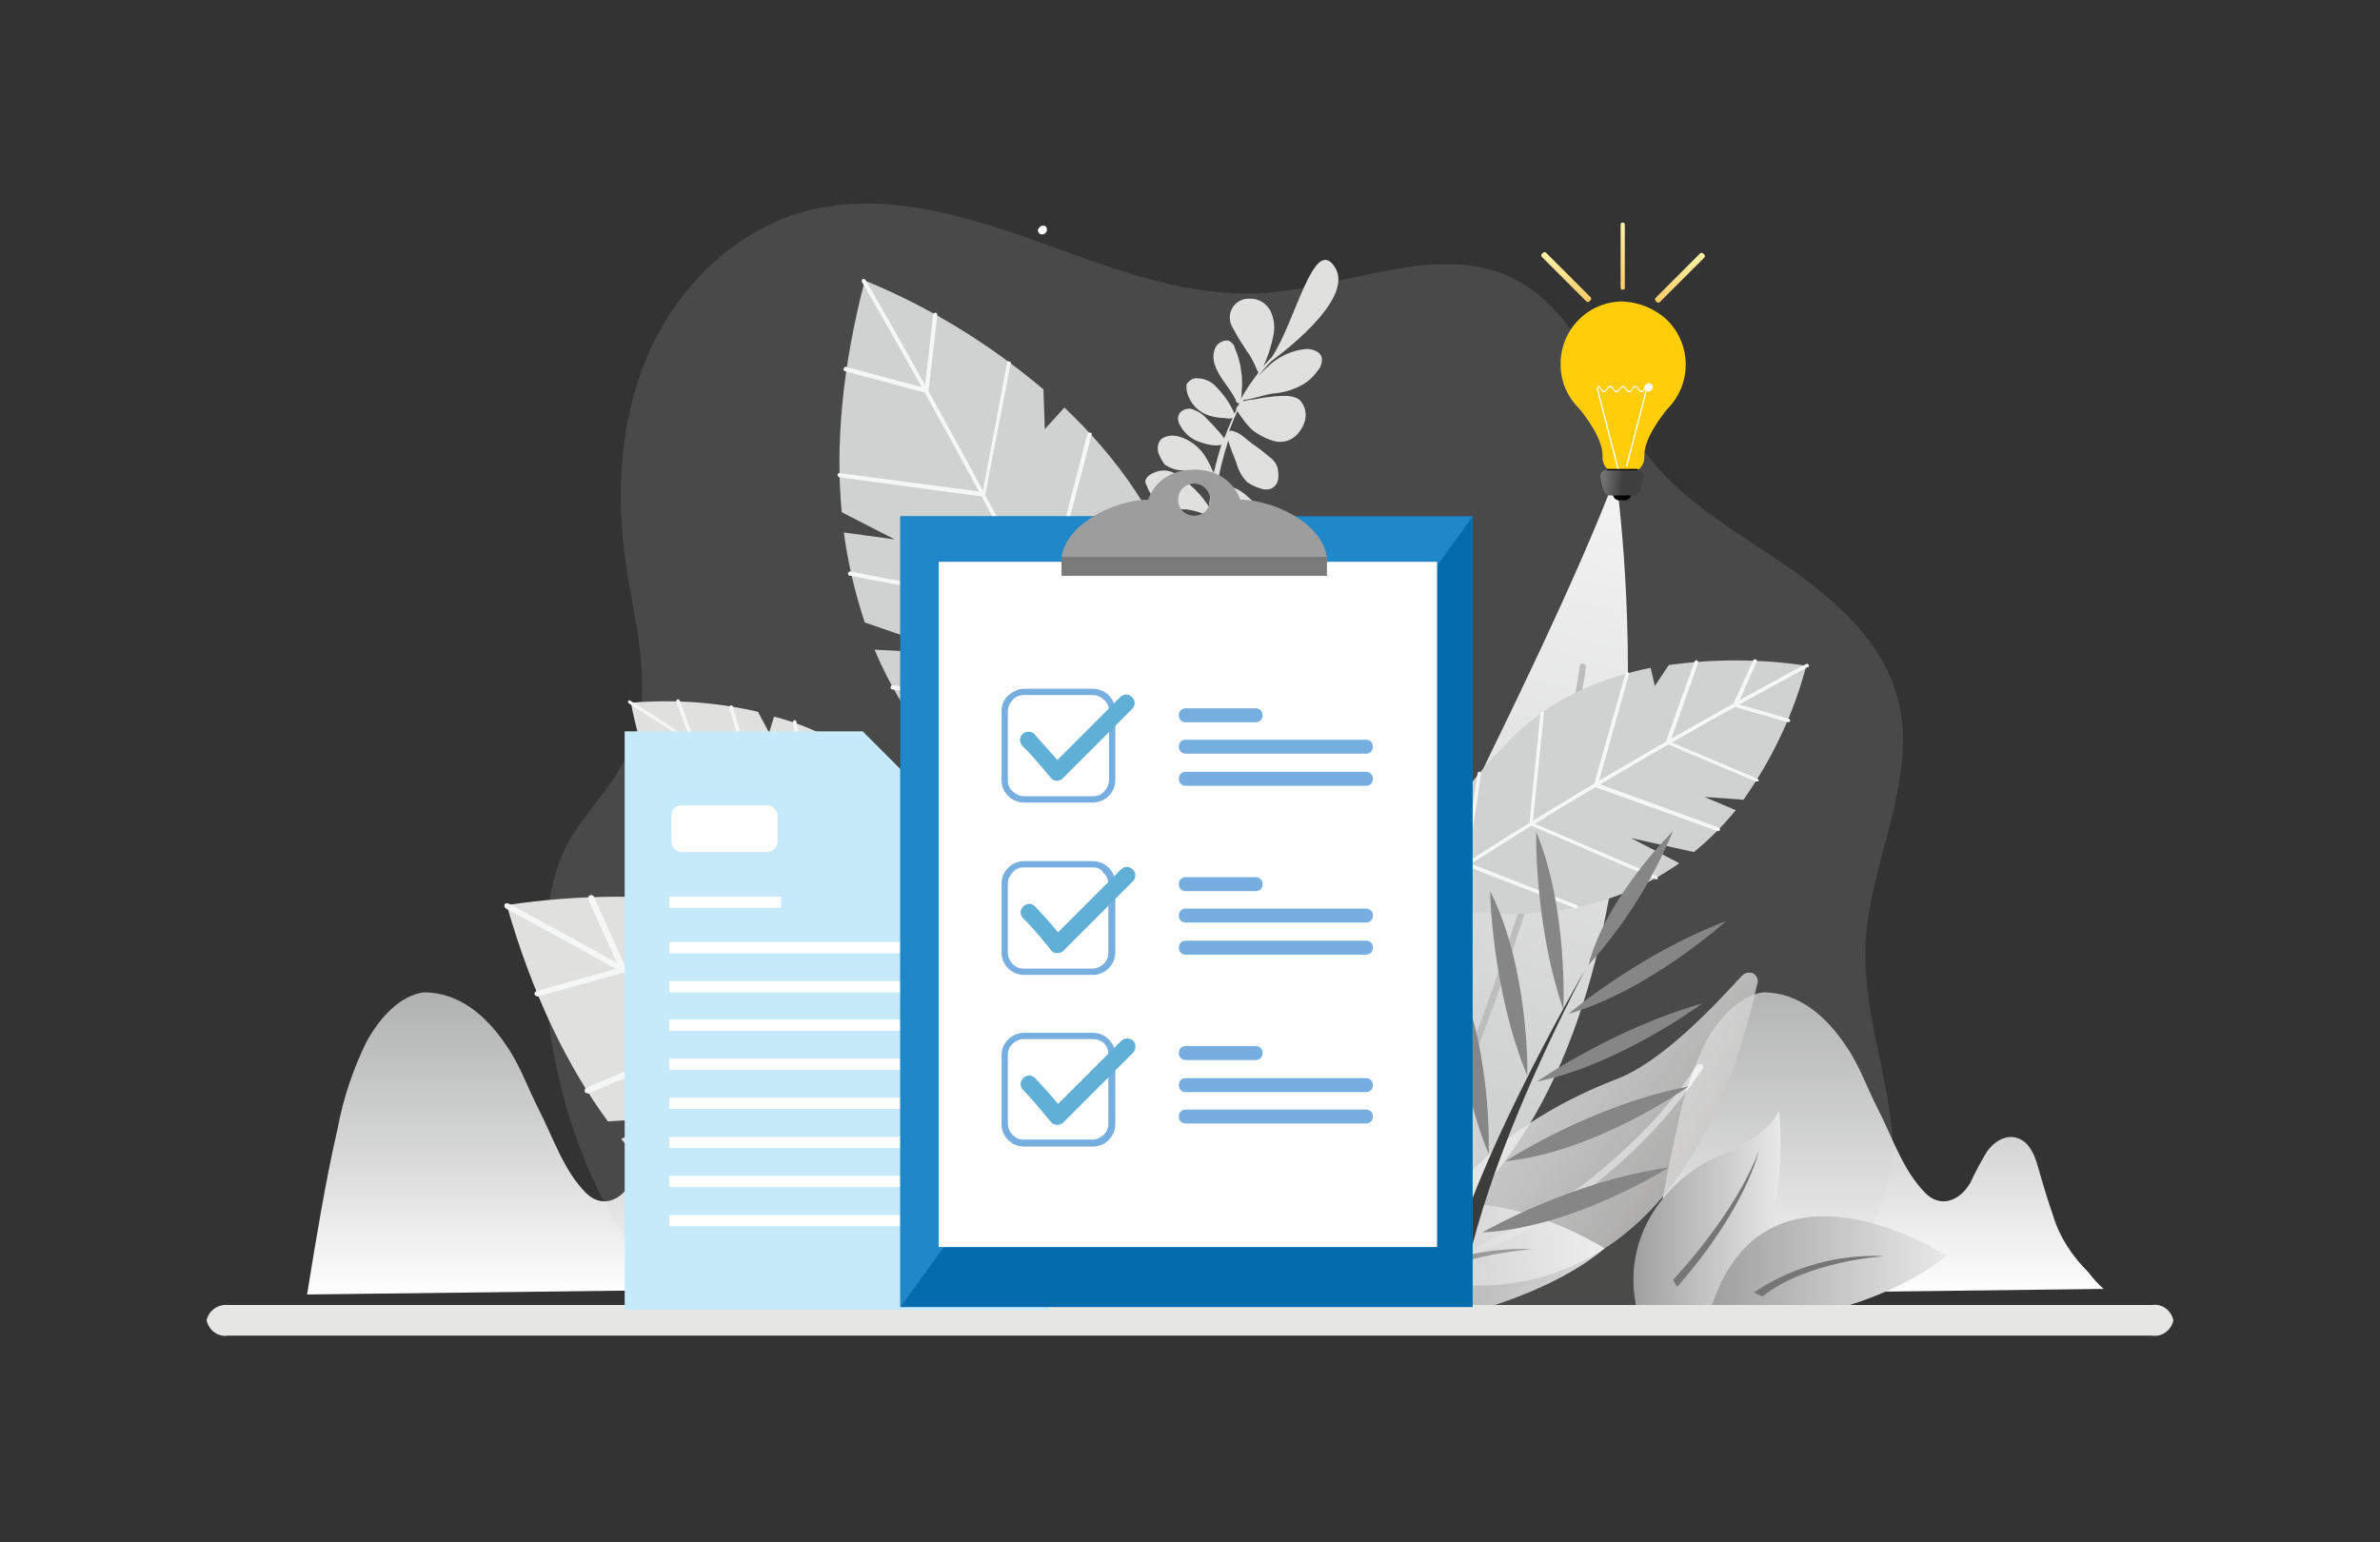 <?xml version="1.0" encoding="utf-8"?>
<!-- Generator: Adobe Illustrator 25.0.0, SVG Export Plug-In . SVG Version: 6.00 Build 0)  -->
<svg version="1.1" id="Layer_1" xmlns="http://www.w3.org/2000/svg" xmlns:xlink="http://www.w3.org/1999/xlink" x="0px" y="0px"
	 viewBox="0 0 341 221" style="enable-background:new 0 0 341 221;" xml:space="preserve">
<rect x="0" y="0" width="341" height="221" fill="#333333" stroke="none"/>
<style type="text/css">
	.st0{fill:url(#SVGID_1_);}
	.st1{fill:url(#SVGID_2_);}
	.st2{opacity:0.15;fill:url(#SVGID_3_);enable-background:new    ;}
	.st3{fill:url(#SVGID_4_);}
	.st4{fill:#BDBDBD;}
	.st5{opacity:0.78;}
	.st6{fill:url(#SVGID_5_);}
	.st7{fill:#FFFFFF;}
	.st8{fill:url(#SVGID_6_);}
	.st9{fill:#908F8F;}
	.st10{fill:url(#SVGID_7_);}
	.st11{fill:#E0E0DF;}
	.st12{fill:#D0D1D1;}
	.st13{fill:#F5F6F6;}
	.st14{fill:#FFCD0A;}
	.st15{fill:#010101;}
	.st16{fill:url(#SVGID_8_);}
	.st17{fill:url(#SVGID_9_);}
	.st18{fill:url(#SVGID_10_);}
	.st19{fill:url(#SVGID_11_);}
	.st20{fill:#868686;}
	.st21{fill:#3C3C3B;}
	.st22{fill:url(#SVGID_12_);}
	.st23{fill:#767676;}
	.st24{fill:url(#SVGID_13_);}
	.st25{fill:#E6E6E5;}
	.st26{fill-rule:evenodd;clip-rule:evenodd;fill:#C7EAFB;}
	.st27{fill-rule:evenodd;clip-rule:evenodd;fill:#FFFFFF;}
	.st28{fill:#046CAC;}
	.st29{fill:#2088C9;}
	.st30{fill-rule:evenodd;clip-rule:evenodd;fill:#9D9D9D;}
	.st31{fill:#7A7A7A;}
	.st32{fill:#76AFDF;}
	.st33{fill:#5FAFD6;}
	.st34{fill-rule:evenodd;clip-rule:evenodd;fill:#76AFDF;}
</style>
<g>
	
		<linearGradient id="SVGID_1_" gradientUnits="userSpaceOnUse" x1="333.405" y1="185.5" x2="333.405" y2="142.19" gradientTransform="matrix(1 0 0 1 -64.83 0)">
		<stop  offset="0" style="stop-color:#FFFFFF"/>
		<stop  offset="1" style="stop-color:#CFD0D0;stop-opacity:0.8"/>
	</linearGradient>
	<path class="st0" d="M299.2,182.3c0.7,0.9,1.4,1.7,2.2,2.4l-65.5,0.8c1.3-8,2.6-16.1,4.4-23.9c0.8-4.3,2.2-8.4,4.1-12.3
		c2-3.6,4.9-6.6,8.2-7.1c5.2,0,9.1,3.5,11.9,7.7c1.9,2.7,3.1,6.2,4.6,9.1c2.1,4.1,3.5,8.6,6.7,11.9c2.2,2.3,5,1.2,6.5-1.4
		c0.7-1.5,1.5-3,2.4-4.5c1-1.4,2.7-2.5,4.4-1.9s2.4,2.4,2.9,4.1c0.7,2.5,1.4,4.8,2.2,7.1C295.1,177.3,296.9,180,299.2,182.3z"/>
	
		<linearGradient id="SVGID_2_" gradientUnits="userSpaceOnUse" x1="141.505" y1="185.5" x2="141.505" y2="142.19" gradientTransform="matrix(1 0 0 1 -64.83 0)">
		<stop  offset="0" style="stop-color:#FFFFFF"/>
		<stop  offset="1" style="stop-color:#CFD0D0;stop-opacity:0.8"/>
	</linearGradient>
	<path class="st1" d="M107.3,182.3c0.7,0.9,1.4,1.7,2.2,2.4l-65.5,0.8c1.3-8,2.6-16.1,4.4-23.9c0.8-4.3,2.2-8.4,4.1-12.3
		c2-3.6,4.8-6.6,8.2-7.1c5.2,0,9.1,3.5,11.9,7.7c1.9,2.7,3.1,6.2,4.6,9.1c2.1,4.1,3.5,8.6,6.7,11.9c2.3,2.3,5,1.2,6.5-1.4
		c0.8-1.5,1.3-3.1,2.3-4.5s2.7-2.5,4.3-1.9s2.4,2.4,2.9,4.1c0.7,2.5,1.3,4.8,2.2,7.1C103.2,177.3,105,180,107.3,182.3z"/>
	<linearGradient id="SVGID_3_" gradientUnits="userSpaceOnUse" x1="175.333" y1="114.26" x2="174.942" y2="304.92">
		<stop  offset="0" style="stop-color:#C7C6C5"/>
		<stop  offset="1" style="stop-color:#D7D6D6"/>
	</linearGradient>
	<path class="st2" d="M82,119.7c2.8-4.3,6.6-8.1,8.5-12.9c3.2-8.1,0.5-17.2-0.8-25.8c-1.5-10.2-0.9-20.9,3.2-30.3s12.1-17.4,22-20.3
		c10.9-3.1,22.5,0.2,33.2,4s21.6,8.3,32.9,7.6c12.3-0.8,25.3-7.6,36.2-1.9c9.6,5,12.4,17.2,19.2,25.6c5.2,6.6,12.8,10.7,19.7,15.5
		s13.7,10.8,15.8,18.9c3,11.4-3.9,23-4.6,34.8c-0.5,9.2,2.9,18.1,3.8,27.3s-5.8,22.1-13.9,26.4c-6.6-0.2-147.5-0.6-157.9-0.8
		c-4.1-2-8.6-8.5-10.9-12.3C77.4,157.4,75,130.6,82,119.7z"/>
	
		<linearGradient id="SVGID_4_" gradientUnits="userSpaceOnUse" x1="-7377.158" y1="232.159" x2="-7394.768" y2="318.629" gradientTransform="matrix(-1 -0.1 0.1 -1 -7190.42 -349.68)">
		<stop  offset="0" style="stop-color:#D0D1D1"/>
		<stop  offset="1" style="stop-color:#F3F3F3"/>
	</linearGradient>
	<path class="st3" d="M231.7,69.7c1.5,12,9,86.2-30.5,109.9c-0.9,0.5-2,0.2-2.6-0.6c-0.1-0.2-0.2-0.5-0.3-0.8
		c-0.6-8.8-1-36.9,15.2-70.1c11.7-23.9,16-34.7,17.4-38.4c0.1-0.2,0.3-0.3,0.5-0.2c0,0,0,0,0,0C231.6,69.5,231.7,69.6,231.7,69.7z"
		/>
	<path class="st4" d="M198.4,178.6c-0.1,0-0.2,0-0.2-0.1c-0.2-0.1-0.3-0.4-0.2-0.6c10.4-19.1,17.5-39.9,21.6-54.1
		c4.6-15.7,6.7-27.1,6.7-28.1c0-0.2,0.1-0.5,0.3-0.6c0.2-0.1,0.5,0.1,0.6,0.3c0.2,0.7-2.1,12.6-6.5,28.1
		c-4.2,14.3-11.3,35.5-21.8,54.8C198.7,178.5,198.6,178.6,198.4,178.6z"/>
	<g class="st5">
		
			<linearGradient id="SVGID_5_" gradientUnits="userSpaceOnUse" x1="-823.5" y1="2197.374" x2="-798.962" y2="2197.374" gradientTransform="matrix(0.8 0.6 0.6 -0.8 -438.03 2408.9)">
			<stop  offset="0" style="stop-color:#EAEAEA"/>
			<stop  offset="1" style="stop-color:#C7C6C5"/>
		</linearGradient>
		<path class="st6" d="M204.9,183.6c9.3,1.8,36.8,2.9,46.9-42.7c0.2-0.6-0.2-1.3-0.8-1.5c0,0-0.1,0-0.2,0c-0.4-0.1-0.9,0.1-1.2,0.4
			c-4.2,4.6-11.6,12.4-17.9,14.8c-19.5,7.5-26.6,19.5-28.9,25.1c-0.6,1.4,0.1,3.1,1.5,3.7C204.6,183.5,204.7,183.6,204.9,183.6z"/>
		<path class="st7" d="M204,182.4c-0.2,0-0.4-0.2-0.5-0.4c-0.1-0.2,0.1-0.5,0.3-0.6l0,0c11.1-3.3,21.2-9.2,29.5-17.2
			c3.7-3.4,7-7.3,9.8-11.5c0.2-0.2,0.4-0.3,0.7-0.2l0,0c0.2,0.1,0.3,0.4,0.1,0.7c0,0,0,0,0,0c-2.9,4.3-6.2,8.2-9.9,11.7
			c-8.4,8.1-18.7,14.1-29.9,17.4L204,182.4z"/>
	</g>
	<g class="st5">
		
			<linearGradient id="SVGID_6_" gradientUnits="userSpaceOnUse" x1="-2887.91" y1="146.09" x2="-2863.72" y2="146.09" gradientTransform="matrix(-1 0 0 1 -2685.28 25.5)">
			<stop  offset="0" style="stop-color:#FFFFFF"/>
			<stop  offset="1" style="stop-color:#BBBBBB"/>
		</linearGradient>
		<path class="st8" d="M179.1,188.1c-3.1-12.7,5.4-22.4,13.7-25.8s9.5-7.3,9.5-7.3c1.9,22.3-8.4,33-8.4,33L179.1,188.1z"/>
		<path class="st9" d="M185.7,184.2c11.4-13.1,13.4-22.4,13.4-22.4c-4,10.5-14.1,21.1-14.1,21.1L185.7,184.2z"/>
		
			<linearGradient id="SVGID_7_" gradientUnits="userSpaceOnUse" x1="-2915.12" y1="154.847" x2="-2876.32" y2="154.847" gradientTransform="matrix(-1 0 0 1 -2685.28 25.5)">
			<stop  offset="0" style="stop-color:#FFFFFF"/>
			<stop  offset="1" style="stop-color:#BBBBBB"/>
		</linearGradient>
		<path class="st10" d="M191.1,188.1c8.7-28.5,38.8-9.2,38.8-9.2c-7.6,6.4-19.5,9.2-19.5,9.2H191.1z"/>
		<path class="st9" d="M199.6,185.7c7.1-5.9,20-6.7,20-6.7c-7.6-0.3-15.1,1.8-21.4,6L199.6,185.7z"/>
	</g>
	<path class="st11" d="M176.4,98c-1.4-7.6-1.5-7.9-1.9-10.3v-0.3c-0.2-1.5-0.4-3-0.6-4.4c0.8,0.6,1.4,1.4,2,2.2
		c0.3,0.5,0.6,1.1,1,1.6c0.4,0.5,0.9,0.9,1.5,1.2c0.4,0.3,0.8,0.4,1.2,0.5c0.5,0.1,1,0,1.4-0.4c0.5-0.5,0.8-1.2,0.7-1.9
		c-0.3-1.1-0.9-2-1.8-2.6c-0.5-0.4-1-0.8-1.6-1.1c-0.9-0.4-3.2-1.1-4.4-0.2c-0.2-1.9-0.2-3.8-0.2-5.5c0.7,0.9,1.2,1.9,1.9,2.8
		c0.7,1,1.8,1.7,3,1.8c0.3,0,0.7,0,1-0.1c0.8-0.4,1.2-1.3,1-2.2c-0.3-1.2-1.4-1.7-2.5-2.2l-1.6-0.7c-0.5-0.2-0.9-0.4-1.4-0.5
		c-0.4-0.1-0.8,0-1.2,0.1c0.1-1.7,0.2-3.5,0.4-5.2c0.3,0.2,0.7,0.4,0.8,0.5c0.4,0.3,0.8,0.8,1,1.2c0.2,0.6,0.3,1.2,0.5,1.8
		c0.5,1,1.2,1.9,2.2,2.6c0.2,0.1,0.3,0.3,0.6,0.3c0.7,0.2,1.6-0.6,1.8-1.3c0.2-0.7,0-1.5-0.4-2.2c-0.5-0.9-1.2-1.6-2-2.3
		c-0.6-0.6-1.4-1.1-2.2-1.4c-0.7-0.2-1.5-0.2-2.2,0c0.3-2.3,0.9-4.5,1.6-6.7v0.1c0.3,1,0.7,2,1.1,3c0.3,1.1,0.8,2.1,1.6,2.9
		c0.6,0.4,1.2,0.7,1.9,0.9c0.5,0.2,1.1,0.2,1.6,0c0.5-0.3,0.8-0.7,0.9-1.2c0.1-0.5,0.1-0.9,0-1.4c0-0.4-0.2-0.8-0.4-1.1
		c-0.2-0.3-0.5-0.6-0.8-0.8c-0.8-0.7-1.7-1.4-2.6-2c-0.7-0.5-1.6-1.5-2.6-1.7c-0.2-0.1-0.4-0.1-0.6,0c0.4-1.1,0.8-2,1.2-2.9
		c0.1,0.2,0.2,0.3,0.3,0.5c0.5,0.7,1,1.4,1.6,2c0.5,0.5,1.2,0.9,1.8,1.2c0.6,0.3,1.3,0.6,2,0.7c0.8,0.1,1.6-0.1,2.2-0.5
		c0.8-0.5,1.4-1.4,1.7-2.3c0.4-1.1,0.1-2.4-0.7-3.2c-0.9-0.7-2.3-0.6-3.6-0.5c-0.9,0.1-1.8,0.2-2.7,0.4c-0.6,0.1-1.2,0.1-1.8,0.3
		c0-0.1,0.1-0.1,0.1-0.2c1.3-0.1,2.8-0.7,4.1-0.9c1.5-0.1,2.9-0.5,4.2-1.2c0.9-0.5,1.7-1.2,2.3-2.1c0.4-0.4,0.6-1,0.6-1.6
		c0-1-1.2-1.5-2.2-1.5c-2.1,0.2-4.1,1.1-5.6,2.6c-0.5,0.4-0.9,0.9-1.3,1.3c0.6-0.8,1.2-1.5,1.8-2.1c3.5-2.6,11.9-9.5,9.1-13.6
		c-3-4.5-5.6,8-9,13c-0.4,0.4-0.8,0.8-1.2,1.3l0.1-0.2c0.6-1.3,1-2.6,1.3-4c0.3-1.3,0.2-2.6-0.4-3.8c-0.6-1.1-1.8-1.8-3.1-1.7
		c-1.5,0-2.7,1.2-2.7,2.7c0,0,0,0,0,0c0,0.6,0.2,1.2,0.5,1.6c0.6,1.2,1.3,2.2,2,3.3c0.4,0.5,0.7,1.1,1,1.7c0.2,0.5,0.4,0.9,0.6,1.3
		c-0.9,1.2-1.8,2.4-2.5,3.8c0.1-0.4,0.1-0.7,0.1-1.1c0.1-1,0.1-2-0.1-3.1c-0.1-1.1-0.5-2.2-0.9-3.2c-0.1-0.5-0.5-0.8-0.9-1
		c-0.8-0.1-1.6,0.4-1.9,1.1c-0.3,0.7-0.3,1.5-0.1,2.2c0.6,2,2.1,3.3,3,5.1c0.1,0.3,0.2,0.7,0.5,0.5V58l0,0l-0.1,0.1
		c-0.2,0.2-0.3,0.4-0.3,0.7c-0.1,0.2-0.1,0.3-0.2,0.5c0-0.1,0-0.1-0.1-0.2c-0.6-1.3-1.4-2.5-2.4-3.5c-0.7-0.9-1.8-1.4-3-1.4
		c-0.6,0-1.1,0.4-1.4,0.9c0,0.2,0,0.4,0,0.7c0.3,1.8,1.6,3.3,3.4,3.8c0.7,0.2,1.4,0.3,2.1,0.3c0.4,0.1,0.8,0.1,1.1,0
		c-0.4,0.9-0.8,1.9-1.2,2.9c-0.3-0.4-0.6-0.8-1-1.2c-0.5-0.6-1-1.1-1.5-1.6c-0.5-0.6-1.1-1-1.9-1.3c-0.6-0.3-1.4-0.1-1.9,0.4
		c-0.4,0.5-0.4,1.1-0.1,1.7c0.6,1.2,1.6,2.1,2.8,2.5c0.5,0.2,2.4,0.8,3.2,0.4c-0.4,1.4-0.8,2.7-1.1,4.1c-0.1-0.4-0.4-0.7-0.4-0.9
		c-0.4-0.8-0.8-1.6-1.4-2.3c-0.9-1-2.1-1.8-3.4-2.1c-0.5-0.1-0.9-0.1-1.4,0c-0.5,0.1-1,0.4-1.2,0.8c-0.3,0.6-0.3,1.3,0,1.9
		c0.2,0.5,0.5,1,0.8,1.4c0.8,0.5,1.6,0.8,2.5,0.8c0.9,0.2,1.9,0.4,2.8,0.8c0.3,0.1,1.1,0.6,1.6,0.6c-0.1,0.3-0.1,0.7-0.2,1.1
		c-0.1,0.9-0.3,1.8-0.4,2.7c-1-1.6-2.3-2.9-3.8-4c-0.5-0.4-1-0.8-1.6-1c-0.9-0.3-1.8-0.2-2.6,0.2c-0.5,0.2-1.1,0.7-1.1,1.2
		c0,0.2,0.1,0.4,0.2,0.6c0.5,1.4,1.5,2.5,2.8,3.1c1,0.2,1.9,0.3,2.9,0.3c0.9,0.1,1.8,0.4,2.7,0.7c0.2,0.1,0.3,0.1,0.5,0.1
		c-0.1,1.5-0.2,3-0.1,4.6c-0.2-0.4-0.5-0.8-0.8-1.2c-1.3-1.6-2.6-3.2-4.6-3.8c-0.6-0.2-1.2-0.3-1.8-0.2c-0.7,0.1-1.3,0.4-1.7,0.9
		c-0.5,0.6-0.7,1.5-0.5,2.2c0.2,0.7,0.6,1.3,1.2,1.7c0.3,0.3,0.7,0.6,1.2,0.8c1.8,0.7,4.3-0.2,6.1,0.6c0.2,0.1,0.4,0.2,0.7,0.2
		c0.1,0,0.2,0,0.3-0.1c0,1.1,0.1,2.3,0.2,3.4c-0.5-0.2-1-0.4-1.6-0.4c-2.4-0.5-4.8,0.6-6,2.7c-0.1,0.2-0.2,0.4-0.2,0.6
		c0,0.4,0.2,0.7,0.5,0.9c0.4,0.1,0.7,0.2,1.1,0.2c1,0.1,2.1-0.1,3-0.6c0.7-0.5,1.3-1,1.9-1.6c0.4-0.3,0.9-0.7,1.3-1.1
		c0.1,1.3,0.3,2.6,0.5,4v0.3c0.4,2.3,0.4,2.6,1.9,10.3c0,0.1,0,0.1,0.1,0.1h0.1C176.3,98.3,176.4,98.2,176.4,98
		C176.4,98.1,176.4,98.1,176.4,98C176.4,98.1,176.4,98,176.4,98z"/>
	<path class="st12" d="M170.8,131c0,0-32.6-7.5-45.5-37.9l11.7,0.6l-13.1-4.5c-1.4-4.2-2.4-8.5-3-12.9l7.3,1l-7.6-3.9
		c-0.9-9.5,0-20.5,3.3-33.2c9.3,3.8,17.9,9.1,25.6,15.6l0.2,5.7l2.8-3.1c7.4,7,14.2,16.1,17.3,27.4C177.6,115.3,170.8,131,170.8,131
		z"/>
	<path class="st13" d="M170.7,131.3c-0.1,0-0.2-0.1-0.2-0.2c-19-42.7-46.7-90.2-47-90.7c-0.1-0.1,0-0.3,0.1-0.4c0,0,0,0,0,0l0,0
		c0.1-0.1,0.3,0,0.4,0.1c0,0,0,0,0,0l0,0c0.3,0.5,28,48.1,47,90.8c0.1,0.1,0,0.3-0.1,0.4c0,0,0,0,0,0l0,0L170.7,131.3z"/>
	<path class="st13" d="M133,56.4l-11.9-3.2c-0.2,0-0.3-0.2-0.2-0.4c0-0.2,0.2-0.3,0.4-0.2l0,0l11.2,3l1.2-10.5
		c0-0.2,0.2-0.3,0.3-0.3c0,0,0,0,0,0c0.2,0,0.3,0.2,0.3,0.3c0,0,0,0,0,0L133,56.4z"/>
	<path class="st13" d="M120.2,68.4c-0.1-0.1-0.2-0.2-0.2-0.4c0-0.1,0.1-0.2,0.3-0.2l20.5,2.7l3.5-18.5c0-0.2,0.2-0.3,0.3-0.2
		c0,0,0,0,0,0c0.2,0,0.3,0.2,0.2,0.3c0,0,0,0,0,0l-3.7,19.1L120.2,68.4L120.2,68.4z"/>
	<path class="st13" d="M149.7,87.8l-27.9-5.3c-0.2,0-0.3-0.1-0.3-0.3c0-0.2,0.1-0.3,0.3-0.3c0,0,0,0,0,0c0,0,0.1,0,0.1,0l27.4,5.3
		l6.5-25c0-0.2,0.2-0.2,0.4-0.2c0.2,0,0.3,0.2,0.2,0.3c0,0,0,0,0,0l0,0L149.7,87.8z"/>
	<path class="st13" d="M127.9,98.8c-0.2,0-0.3-0.1-0.3-0.3l0,0c0-0.2,0.1-0.3,0.3-0.3c0,0,0,0,0,0h0.1l29,3.8l10.2-22.6
		c0.1-0.1,0.2-0.2,0.4-0.2l0,0c0.1,0.1,0.2,0.2,0.2,0.3c0,0,0,0,0,0l0,0l-10.3,23L127.9,98.8L127.9,98.8z"/>
	<path class="st13" d="M164.9,117.9l-25.4-4.2c-0.2,0-0.3-0.2-0.2-0.3c0,0,0,0,0,0l0,0c0-0.2,0.2-0.3,0.3-0.2l25,4.1l7.5-18.9
		c0.1-0.1,0.2-0.2,0.4-0.2l0,0c0.1,0.1,0.2,0.2,0.2,0.4c0,0,0,0,0,0l0,0L164.9,117.9z"/>
	<path class="st11" d="M164.1,184.5c0,0-34.1,10.9-62-8.9l11.1-5.8L98.6,173c-3.5-2.9-6.7-6.2-9.6-9.8l7.2-3.1l-9.1,0.6
		c-5.8-7.9-10.8-18.1-14.5-31c10.6-1.6,21.3-1.6,31.9,0l3.2,4.9l0.9-4.2c10.6,2.1,21.6,6.5,30.5,14.8
		C162.1,167,164.1,184.5,164.1,184.5z"/>
	<path class="st13" d="M164.3,184.9c0.1,0,0.1-0.1,0.2-0.1c0.1-0.2,0.1-0.4-0.1-0.6c0,0,0,0,0,0l0,0c-40.2-27.4-91-54.4-91.5-54.7
		c-0.2-0.1-0.5-0.1-0.6,0.1c0,0,0,0,0,0c-0.1,0.2,0,0.5,0.2,0.6l0,0c0.5,0.3,51.2,27.3,91.4,54.7
		C163.9,184.9,164.1,184.9,164.3,184.9z"/>
	<path class="st13" d="M89.9,139.2l-4.8-10.7c-0.1-0.2-0.3-0.3-0.6-0.2c0,0,0,0,0,0c-0.2,0.1-0.3,0.4-0.2,0.6l4.4,9.8L76.9,142
		c-0.2,0.1-0.4,0.3-0.3,0.5c0.1,0.2,0.3,0.3,0.5,0.3L89.9,139.2z"/>
	<path class="st13" d="M84.3,156.7L84.3,156.7l21-8.9l-6.7-19c-0.1-0.2-0.3-0.3-0.5-0.3c0,0,0,0,0,0c-0.2,0.1-0.3,0.3-0.3,0.5l0,0
		l6.5,18.2L84,155.9c-0.2,0.1-0.3,0.3-0.2,0.6C83.9,156.6,84.1,156.7,84.3,156.7z"/>
	<path class="st13" d="M122,157.9l-7.3-26.2c0-0.2-0.3-0.4-0.5-0.3c0,0,0,0,0,0l0,0c-0.2,0.1-0.4,0.3-0.3,0.5c0,0,0,0,0,0l0,0
		l7.1,25.4l-28,10.1c-0.2,0.1-0.3,0.3-0.3,0.6c0.1,0.2,0.3,0.3,0.6,0.3L122,157.9z"/>
	<path class="st13" d="M107.5,179.3L107.5,179.3l29.2-12.6l-2.6-25.9c0-0.2-0.2-0.4-0.4-0.4c0,0,0,0,0,0c-0.2,0-0.4,0.2-0.4,0.5l0,0
		l2.5,25.3l-28.7,12.3c-0.2,0.1-0.3,0.3-0.2,0.6C107,179.3,107.3,179.4,107.5,179.3L107.5,179.3z"/>
	<path class="st13" d="M151.9,176.2l-3.1-21.3c0-0.2-0.2-0.4-0.5-0.4c0,0,0,0,0,0c-0.2,0-0.4,0.3-0.4,0.5l3,20.6l-25.1,9.8
		c-0.2,0.1-0.3,0.3-0.2,0.6c0.1,0.2,0.3,0.3,0.6,0.2L151.9,176.2z"/>
	<path class="st12" d="M202.2,129.1c0,0,21.1,6.8,38.4-5.4l-6.9-3.6l9,2c2.2-1.8,4.2-3.8,6-6l-4.5-1.9l5.6,0.4
		c4.1-5.8,7.2-12.3,9-19.2c-6.5-1-13.2-1-19.7-0.1l-2,3l-0.6-2.6c-6.5,1.3-13.4,4-18.9,9.1C203.5,118.3,202.2,129.1,202.2,129.1z"/>
	<path class="st13" d="M202.1,129.4c0,0-0.1-0.1-0.1-0.1c-0.1-0.1,0-0.3,0.1-0.4c24.9-16.9,56.3-33.6,56.6-33.7
		c0.1-0.1,0.3-0.1,0.4,0c0.1,0.1,0.1,0.3,0,0.4c0,0,0,0,0,0H259c-0.3,0.2-31.7,16.8-56.6,33.7C202.3,129.3,202.3,129.4,202.1,129.4z
		"/>
	<path class="st13" d="M248.2,101.2l3-6.6c0.1-0.1,0.2-0.2,0.4-0.1c0.1,0.1,0.2,0.2,0.1,0.3l-2.7,6.1l7.3,2.1c0.1,0,0.2,0.2,0.2,0.3
		l0,0c0,0.1-0.2,0.2-0.3,0.2l0,0L248.2,101.2z"/>
	<path class="st13" d="M251.6,112L251.6,112l-13-5.5l4.2-11.7c0-0.1,0.2-0.2,0.3-0.2c0.1,0,0.2,0.2,0.2,0.3c0,0,0,0.1,0,0.1l-4,11.3
		l12.5,5.3c0.1,0,0.2,0.2,0.2,0.3c0,0,0,0,0,0l0,0C252,111.9,251.8,112,251.6,112L251.6,112z"/>
	<path class="st13" d="M228.3,112.7l4.6-16.2c0-0.1,0.2-0.2,0.3-0.2c0.1,0,0.2,0.2,0.2,0.3l0,0l-4.4,15.7l17.3,6.3
		c0.1,0.1,0.2,0.2,0.1,0.4c0,0,0,0,0,0c-0.1,0.1-0.2,0.1-0.3,0.1L228.3,112.7z"/>
	<path class="st13" d="M237.2,126L237.2,126l-18.1-7.8l1.6-16c0-0.1,0.2-0.3,0.3-0.2c0.1,0,0.3,0.1,0.2,0.3l-1.6,15.6l17.7,7.6
		c0.1,0,0.2,0.2,0.2,0.3c0,0,0,0,0,0l0,0C237.6,126,237.4,126,237.2,126C237.3,126,237.3,126,237.2,126L237.2,126z"/>
	<path class="st13" d="M209.8,124l1.9-13.2c0-0.1,0.2-0.3,0.3-0.2c0,0,0,0,0,0l0,0c0.1,0,0.2,0.2,0.2,0.3c0,0,0,0,0,0l-1.9,12.7
		l15.6,6.1c0.1,0,0.2,0.2,0.2,0.3c0,0,0,0,0,0l0,0c-0.1,0.1-0.2,0.2-0.3,0.2L209.8,124z"/>
	<path class="st11" d="M140.3,135.6c0,0-19.9,4.9-35.1-7.6l6.6-2.8l-8.4,1.2c-1.9-1.8-3.6-3.8-5.1-6l4.3-1.4h-5.2
		c-3.4-5.6-5.8-11.8-7-18.3c6.1-0.5,12.2-0.1,18.2,1.3l1.6,3l0.7-2.3c6.4,1.6,12.2,5,16.8,9.7C139.9,125.5,140.3,135.6,140.3,135.6z
		"/>
	<path class="st13" d="M140.3,135.8l0.1-0.1c0.1-0.1,0.1-0.2,0-0.3c0,0,0,0,0,0l0,0c-21.9-17.3-49.8-34.8-50.1-35
		c-0.1-0.1-0.3,0-0.3,0.1c-0.1,0.1,0,0.2,0.1,0.3l0,0c0.3,0.2,28.2,17.7,50,35C140.2,135.8,140.3,135.8,140.3,135.8z"/>
	<path class="st13" d="M99.7,106.7l-2.3-6.3c0-0.1-0.2-0.2-0.3-0.2c0,0,0,0,0,0l0,0c-0.1,0-0.2,0.2-0.2,0.3l0,0l2.1,5.8l-6.9,1.4
		c-0.1,0-0.2,0.2-0.2,0.3c0,0.1,0.2,0.2,0.3,0.2L99.7,106.7z"/>
	<path class="st13" d="M95.7,116.5L95.7,116.5l12.4-4.2l-3.1-11.1c-0.1-0.1-0.2-0.2-0.3-0.1c-0.1,0-0.2,0.1-0.2,0.3l0,0l3,10.7
		L95.6,116c-0.1,0-0.2,0.2-0.2,0.3c0,0,0,0,0,0C95.5,116.4,95.6,116.5,95.7,116.5z"/>
	<path class="st13" d="M117.2,118.7l-3.1-15.3c0-0.1-0.1-0.2-0.3-0.2l0,0c-0.1,0-0.2,0.2-0.2,0.3l0,0l3,14.8l-16.4,4.7
		c-0.1,0-0.2,0.2-0.2,0.3c0,0,0,0,0,0c0,0.1,0.2,0.2,0.3,0.2l0,0L117.2,118.7z"/>
	<path class="st13" d="M108.1,130.4L108.1,130.4l17.2-6l-0.4-14.9c0-0.1-0.1-0.2-0.2-0.2c0,0,0,0,0,0l0,0c-0.1,0-0.2,0.1-0.2,0.3
		c0,0,0,0,0,0l0,0l0.4,14.6l-16.8,5.9c-0.1,0-0.2,0.2-0.2,0.3c0,0,0,0,0,0C107.9,130.3,108,130.4,108.1,130.4L108.1,130.4z"/>
	<path class="st13" d="M133.6,130.4l-0.9-12.3c0-0.1-0.1-0.2-0.3-0.2l0,0c-0.1,0-0.2,0.1-0.2,0.3l0.9,11.9l-14.8,4.6
		c-0.1,0-0.2,0.2-0.2,0.3c0,0.1,0.2,0.2,0.3,0.2L133.6,130.4z"/>
	<path class="st14" d="M232.5,43.2c-5,0-9,4.1-8.9,9.1c0,2.4,1,4.6,2.7,6.3c0.5,0.6,3.4,4.2,3.3,6.7c-0.1,2.8,3,2.7,3,2.7
		s3.1,0,3-2.7c-0.1-2.5,2.8-6.1,3.3-6.7c3.5-3.5,3.5-9.2,0-12.7C237.1,44.2,234.8,43.3,232.5,43.2L232.5,43.2z"/>
	<path class="st15" d="M232,67.8h0.8c0.5,0,0.9,0.4,0.9,0.9v2.1c0,0.5-0.4,0.9-0.9,0.9H232c-0.5,0-0.9-0.4-0.9-0.9v-2.1
		C231.1,68.2,231.5,67.8,232,67.8z"/>
	<linearGradient id="SVGID_8_" gradientUnits="userSpaceOnUse" x1="227.72" y1="68.654" x2="232.389" y2="69.194">
		<stop  offset="0" style="stop-color:#989798"/>
		<stop  offset="1" style="stop-color:#404040"/>
	</linearGradient>
	<path class="st16" d="M234.5,67.3h-4.2c-0.6,0-1,0.4-1,1c0.1,0.6,0.2,1.2,0.4,1.7c0.1,0.6,0.5,1,1,1h3.4c0.5,0,1-0.5,1-1
		c0.1-0.6,0.3-1.2,0.4-1.7C235.5,67.8,235.1,67.4,234.5,67.3z"/>
	<path class="st7" d="M148.7,33c0,0.3,0.3,0.6,0.6,0.6c0.3,0,0.6-0.2,0.7-0.6c0,0,0,0,0-0.1c0-0.3-0.2-0.6-0.6-0.6c0,0,0,0,0,0l0,0
		C149.1,32.4,148.8,32.6,148.7,33C148.8,33,148.8,33,148.7,33L148.7,33z"/>
	<path class="st7" d="M235.6,55.5c0,0.3,0.3,0.6,0.6,0.6c0,0,0,0,0,0c0.3,0,0.6-0.3,0.6-0.6c0-0.3-0.2-0.6-0.6-0.6c0,0,0,0,0,0l0,0
		C235.9,54.9,235.6,55.2,235.6,55.5L235.6,55.5L235.6,55.5z"/>
	
		<rect x="228.4" y="60.7" transform="matrix(0.25 -0.968 0.968 0.25 117.106 272.723)" class="st7" width="12.2" height="0.2"/>
	
		<rect x="230.3" y="55.3" transform="matrix(0.968 -0.25 0.25 0.968 -8.024 59.639)" class="st7" width="0.2" height="12.2"/>
	<path class="st7" d="M235.2,56.2c-0.3,0-0.4-0.2-0.5-0.4s-0.2-0.3-0.4-0.3s-0.3,0.1-0.4,0.3s-0.3,0.4-0.5,0.4s-0.4-0.2-0.5-0.4
		s-0.2-0.3-0.4-0.3s-0.2,0.1-0.4,0.3s-0.2,0.4-0.5,0.4s-0.4-0.2-0.5-0.4s-0.2-0.3-0.4-0.3s-0.2,0.1-0.4,0.3s-0.3,0.4-0.5,0.4
		s-0.4-0.2-0.5-0.4s-0.2-0.3-0.4-0.3v-0.2c0.3,0,0.4,0.2,0.5,0.4s0.2,0.3,0.4,0.3s0.2-0.1,0.4-0.3s0.2-0.4,0.5-0.4s0.4,0.2,0.5,0.4
		s0.2,0.3,0.4,0.3s0.2-0.1,0.4-0.3s0.3-0.4,0.5-0.4s0.4,0.2,0.5,0.4s0.2,0.3,0.4,0.3s0.3-0.1,0.4-0.3s0.3-0.4,0.5-0.4
		s0.4,0.2,0.5,0.4s0.2,0.3,0.4,0.3s0.2-0.1,0.4-0.3s0.2-0.4,0.5-0.4v0.2c-0.2,0-0.2,0.1-0.4,0.3S235.5,56.2,235.2,56.2z"/>
	<path class="st15" d="M230.3,67.2h4.3c0,0,0.1,0,0.1,0.1v0c0,0,0,0.1-0.1,0.1h-4.3c0,0-0.1,0-0.1-0.1L230.3,67.2
		C230.2,67.2,230.3,67.2,230.3,67.2z"/>
	<linearGradient id="SVGID_9_" gradientUnits="userSpaceOnUse" x1="234.968" y1="39.782" x2="230.178" y2="33.552">
		<stop  offset="0" style="stop-color:#FFCB66"/>
		<stop  offset="1" style="stop-color:#FFF5A7"/>
	</linearGradient>
	<path class="st17" d="M232.4,31.9h0.2c0.1,0,0.2,0.1,0.2,0.3v9.1c0,0.1-0.1,0.2-0.2,0.2h-0.2c-0.1,0-0.2-0.1-0.2-0.2v-9.1
		C232.2,32,232.3,31.9,232.4,31.9z"/>
	
		<linearGradient id="SVGID_10_" gradientUnits="userSpaceOnUse" x1="-449.368" y1="-1507.588" x2="-454.166" y2="-1513.815" gradientTransform="matrix(0.707 0.707 -0.707 0.707 -508.051 1427.38)">
		<stop  offset="0" style="stop-color:#FFCB66"/>
		<stop  offset="1" style="stop-color:#FFF5A7"/>
	</linearGradient>
	<path class="st18" d="M237.2,42.7l6.4-6.4c0.1-0.1,0.3-0.1,0.4,0l0.2,0.2c0.1,0.1,0.1,0.3,0,0.4l-6.4,6.4c-0.1,0.1-0.3,0.1-0.4,0
		l-0.2-0.2C237.1,42.9,237.1,42.8,237.2,42.7z"/>
	
		<linearGradient id="SVGID_11_" gradientUnits="userSpaceOnUse" x1="-3543.298" y1="1586.322" x2="-3548.096" y2="1580.095" gradientTransform="matrix(-0.707 0.707 0.707 0.707 -3402.264 1427.387)">
		<stop  offset="0" style="stop-color:#FFCB66"/>
		<stop  offset="1" style="stop-color:#FFF5A7"/>
	</linearGradient>
	<path class="st19" d="M220.9,36.4l0.2-0.2c0.1-0.1,0.3-0.1,0.4,0l6.4,6.4c0.1,0.1,0.1,0.3,0,0.4l-0.2,0.2c-0.1,0.1-0.3,0.1-0.4,0
		l-6.4-6.4C220.8,36.6,220.8,36.5,220.9,36.4z"/>
	<path class="st20" d="M227.6,138.3c5.1-5.7,9.2-12.2,12.1-19.2C239.7,119.1,230.1,128.5,227.6,138.3z"/>
	<path class="st20" d="M224.7,145.3c0,0,10.3-8.7,22.6-13.3C247.3,132,236.4,141.9,224.7,145.3z"/>
	<path class="st20" d="M220.1,119.2c0,0-0.3,13.3,3.9,25.5C224,144.8,224.7,130.2,220.1,119.2z"/>
	<path class="st20" d="M213.5,127.7c0,0,0.2,14,5.3,26.4C218.9,154.1,219.1,138.7,213.5,127.7z"/>
	<path class="st20" d="M208.1,138.3c0,0,0,14.4,5.2,27.1C213.3,165.4,213.9,149.6,208.1,138.3z"/>
	<path class="st20" d="M199.2,150c0,0,2.8,14.1,10.4,25.6C209.6,175.5,207.1,159.9,199.2,150z"/>
	<path class="st20" d="M220.2,155c0,0,11.1-7.7,23.7-11.2C243.9,143.8,232,152.6,220.2,155z"/>
	<path class="st20" d="M215.7,166.4c0,0,12.4-8.1,26.2-10.7C241.9,155.7,228.7,165.1,215.7,166.4z"/>
	<path class="st20" d="M212.4,176.6c0,0,12.8-7.4,26.7-9.3C239.1,167.3,225.4,176,212.4,176.6z"/>
	<path class="st21" d="M209.7,184.6c0,0,1.5-15,17.4-45.6c0,0-18.3,31.4-20.2,46.9L209.7,184.6z"/>
	
		<linearGradient id="SVGID_12_" gradientUnits="userSpaceOnUse" x1="-3585.421" y1="173.44" x2="-3564.287" y2="173.44" gradientTransform="matrix(-1 0 0 1 -3330.32 0)">
		<stop  offset="0" style="stop-color:#E9E8E9"/>
		<stop  offset="1" style="stop-color:#9F9F9F"/>
	</linearGradient>
	<path class="st22" d="M247.6,187.9c0,0,9-9.3,7.3-28.8c0,0-1,3.4-8.3,6.4s-14.7,11.4-12,22.5L247.6,187.9z"/>
	<path class="st23" d="M239.7,183.4c0,0,8.9-9.3,12.3-18.5c0,0-1.7,8.1-11.7,19.5L239.7,183.4z"/>
	
		<linearGradient id="SVGID_13_" gradientUnits="userSpaceOnUse" x1="-3609.19" y1="181.063" x2="-3575.32" y2="181.063" gradientTransform="matrix(-1 0 0 1 -3330.32 0)">
		<stop  offset="0" style="stop-color:#E9E8E9"/>
		<stop  offset="1" style="stop-color:#9F9F9F"/>
	</linearGradient>
	<path class="st24" d="M261.9,187.9c0,0,10.4-2.4,17-8c0,0-26.3-16.9-33.9,8H261.9z"/>
	<path class="st23" d="M251.3,185.2c5.5-3.7,12.1-5.5,18.7-5.2c0,0-11.2,0.7-17.5,5.8L251.3,185.2z"/>
	<path id="shadow" class="st25" d="M308.4,191.4H32.6c-1.4,0.2-2.7-0.8-3-2.2l0,0c0.3-1.4,1.6-2.3,3-2.2h275.8
		c1.4-0.2,2.7,0.8,3,2.2l0,0C311.1,190.6,309.8,191.6,308.4,191.4z"/>
	<polygon class="st26" points="89.5,104.8 123.6,104.8 149.9,131.1 150.3,131.5 150.3,187.7 89.5,187.7 	"/>
	<rect x="95.9" y="135" class="st7" width="47.1" height="1.6"/>
	<rect x="95.9" y="140.6" class="st7" width="47.1" height="1.6"/>
	<rect x="95.9" y="146.1" class="st7" width="47.1" height="1.6"/>
	<rect x="95.9" y="151.7" class="st7" width="47.1" height="1.6"/>
	<rect x="95.9" y="157.3" class="st7" width="47.1" height="1.6"/>
	<rect x="95.9" y="162.9" class="st7" width="47.1" height="1.6"/>
	<rect x="95.9" y="168.5" class="st7" width="47.1" height="1.6"/>
	<rect x="95.9" y="174.1" class="st7" width="47.1" height="1.6"/>
	<rect x="95.9" y="128.5" class="st7" width="16" height="1.6"/>
	<path class="st27" d="M97.7,115.4h12.2c0.8,0,1.5,0.7,1.5,1.5v3.7c0,0.8-0.7,1.5-1.5,1.5H97.7c-0.8,0-1.5-0.7-1.5-1.5v-3.7
		C96.2,116.1,96.8,115.4,97.7,115.4"/>
	<rect x="129" y="74" class="st28" width="82" height="113.3"/>
	<polygon class="st29" points="129,187.3 129,74 211,74 	"/>
	<rect x="134.5" y="80.5" class="st7" width="71.4" height="98.2"/>
	<path class="st30" d="M171.1,69.3c-1.3,0-2.3,1-2.3,2.3s1,2.3,2.3,2.3c1.3,0,2.3-1,2.3-2.3C173.4,70.4,172.4,69.3,171.1,69.3
		L171.1,69.3 M164.5,71.6c0.8-2.3,3-4.3,6.6-4.3s5.8,2,6.6,4.3c4.4,0,11.6,3.1,12.4,8.2v2.7h-38v-2.7
		C152.9,74.8,160.1,71.6,164.5,71.6z"/>
	<rect x="152.1" y="79.8" class="st31" width="38" height="2.7"/>
	<path class="st32" d="M156.6,99.6h-9.9c-0.6,0-1.2,0.2-1.6,0.7c-0.4,0.4-0.7,1-0.7,1.6v9.9c0,0.6,0.2,1.2,0.7,1.6
		c0.4,0.4,1,0.7,1.6,0.7h9.9c0.6,0,1.2-0.2,1.6-0.7c0.4-0.4,0.7-1,0.7-1.6v-9.9c0-0.6-0.2-1.2-0.7-1.6
		C157.8,99.9,157.2,99.6,156.6,99.6 M146.7,98.7h9.9c1.7,0,3.2,1.4,3.2,3.2v9.9c0,1.7-1.4,3.2-3.2,3.2h-9.9c-1.7,0-3.2-1.4-3.2-3.2
		v-9.9c0-0.8,0.3-1.6,0.9-2.2l0,0C145.1,99.1,145.9,98.7,146.7,98.7z"/>
	<path class="st33" d="M146.6,107c-0.5-0.4-0.6-1.2-0.2-1.7c0.4-0.5,1.2-0.6,1.7-0.2c0.1,0,0.1,0.1,0.1,0.1c0.7,0.8,2.3,2.6,3.3,3.7
		l9-9c0.5-0.5,1.2-0.5,1.7,0c0.5,0.5,0.5,1.2,0,1.7c0,0,0,0,0,0l-9.9,9.9l0,0l-0.1,0.1c-0.5,0.4-1.3,0.4-1.7-0.2c0,0,0,0,0,0
		C150.6,111.5,147.8,108.1,146.6,107"/>
	<path class="st32" d="M156.6,124.3h-9.9c-0.6,0-1.2,0.2-1.6,0.7c-0.4,0.4-0.7,1-0.7,1.6v9.9c0,1.2,1,2.3,2.2,2.3c0,0,0,0,0,0h9.9
		c1.2,0,2.3-1,2.3-2.2c0,0,0,0,0,0v-9.9c0-0.6-0.2-1.2-0.7-1.6C157.8,124.5,157.2,124.3,156.6,124.3 M146.7,123.4h9.9
		c1.7,0,3.2,1.4,3.2,3.2v9.9c0,1.7-1.4,3.2-3.2,3.2h-9.9c-1.7,0-3.2-1.4-3.2-3.2v-9.9c0-0.8,0.3-1.6,0.9-2.2l0,0
		C145.1,123.7,145.9,123.4,146.7,123.4L146.7,123.4z"/>
	<path class="st32" d="M156.6,148.9h-9.9c-1.2,0-2.3,1-2.3,2.2c0,0,0,0,0,0v9.9c0,1.2,1,2.3,2.2,2.3c0,0,0,0,0,0h9.9
		c1.2,0,2.3-1,2.3-2.2c0,0,0,0,0,0v-9.9C158.9,149.9,157.9,148.9,156.6,148.9C156.6,148.9,156.6,148.9,156.6,148.9 M146.7,148h9.9
		c1.7,0,3.2,1.4,3.2,3.2v9.9c0,1.7-1.4,3.2-3.2,3.2h-9.9c-1.7,0-3.2-1.4-3.2-3.2v-9.9c0-0.8,0.3-1.6,0.9-2.2l0,0
		C145.1,148.3,145.9,148,146.7,148z"/>
	<path class="st33" d="M146.6,131.6c-0.5-0.5-0.5-1.2,0-1.7c0.5-0.5,1.2-0.5,1.7,0l0,0c0.7,0.7,2.3,2.5,3.3,3.7l9-9
		c0.5-0.5,1.2-0.5,1.7,0c0.5,0.5,0.5,1.2,0,1.7c0,0,0,0,0,0l-9.9,9.9l0,0l-0.1,0.1c-0.5,0.4-1.3,0.4-1.7-0.1
		C150.6,136.1,147.8,132.7,146.6,131.6"/>
	<path class="st33" d="M146.6,156.2c-0.5-0.5-0.5-1.2,0-1.7s1.2-0.5,1.7,0c0.7,0.7,2.3,2.5,3.3,3.7l9-9c0.5-0.5,1.2-0.5,1.7-0.1
		s0.5,1.2,0.1,1.7c0,0,0,0-0.1,0.1l-9.9,9.9l0,0l-0.1,0.1c-0.5,0.4-1.3,0.4-1.7-0.1c0,0,0,0,0,0
		C150.6,160.8,147.8,157.4,146.6,156.2"/>
	<path class="st34" d="M169.9,110.6h25.8c0.6,0,1,0.4,1,1s-0.4,1-1,1h-25.8c-0.6,0-1-0.4-1-1S169.3,110.6,169.9,110.6 M169.9,101.5
		h10c0.6,0,1,0.4,1,1s-0.4,1-1,1h-10c-0.6,0-1-0.4-1-1S169.3,101.5,169.9,101.5z M169.9,106h25.8c0.6,0,1,0.4,1,1s-0.4,1-1,1h-25.8
		c-0.6,0-1-0.4-1-1S169.3,106,169.9,106z"/>
	<path class="st34" d="M169.9,134.8h25.8c0.6,0,1,0.4,1,1s-0.4,1-1,1h-25.8c-0.6,0-1-0.4-1-1S169.3,134.8,169.9,134.8 M169.9,125.7
		h10c0.6,0,1,0.4,1,1s-0.4,1-1,1h-10c-0.6,0-1-0.4-1-1S169.3,125.7,169.9,125.7z M169.9,130.2h25.8c0.6,0,1,0.4,1,1s-0.4,1-1,1
		h-25.8c-0.6,0-1-0.4-1-1S169.3,130.2,169.9,130.2z"/>
	<path class="st34" d="M169.9,159h25.8c0.6,0,1,0.4,1,1s-0.4,1-1,1h-25.8c-0.6,0-1-0.4-1-1S169.3,159,169.9,159 M169.9,149.9h10
		c0.6,0,1,0.4,1,1s-0.4,1-1,1h-10c-0.6,0-1-0.4-1-1S169.3,149.9,169.9,149.9z M169.9,154.5h25.8c0.6,0,1,0.4,1,1s-0.4,1-1,1h-25.8
		c-0.6,0-1-0.4-1-1S169.3,154.5,169.9,154.5z"/>
</g>
</svg>
